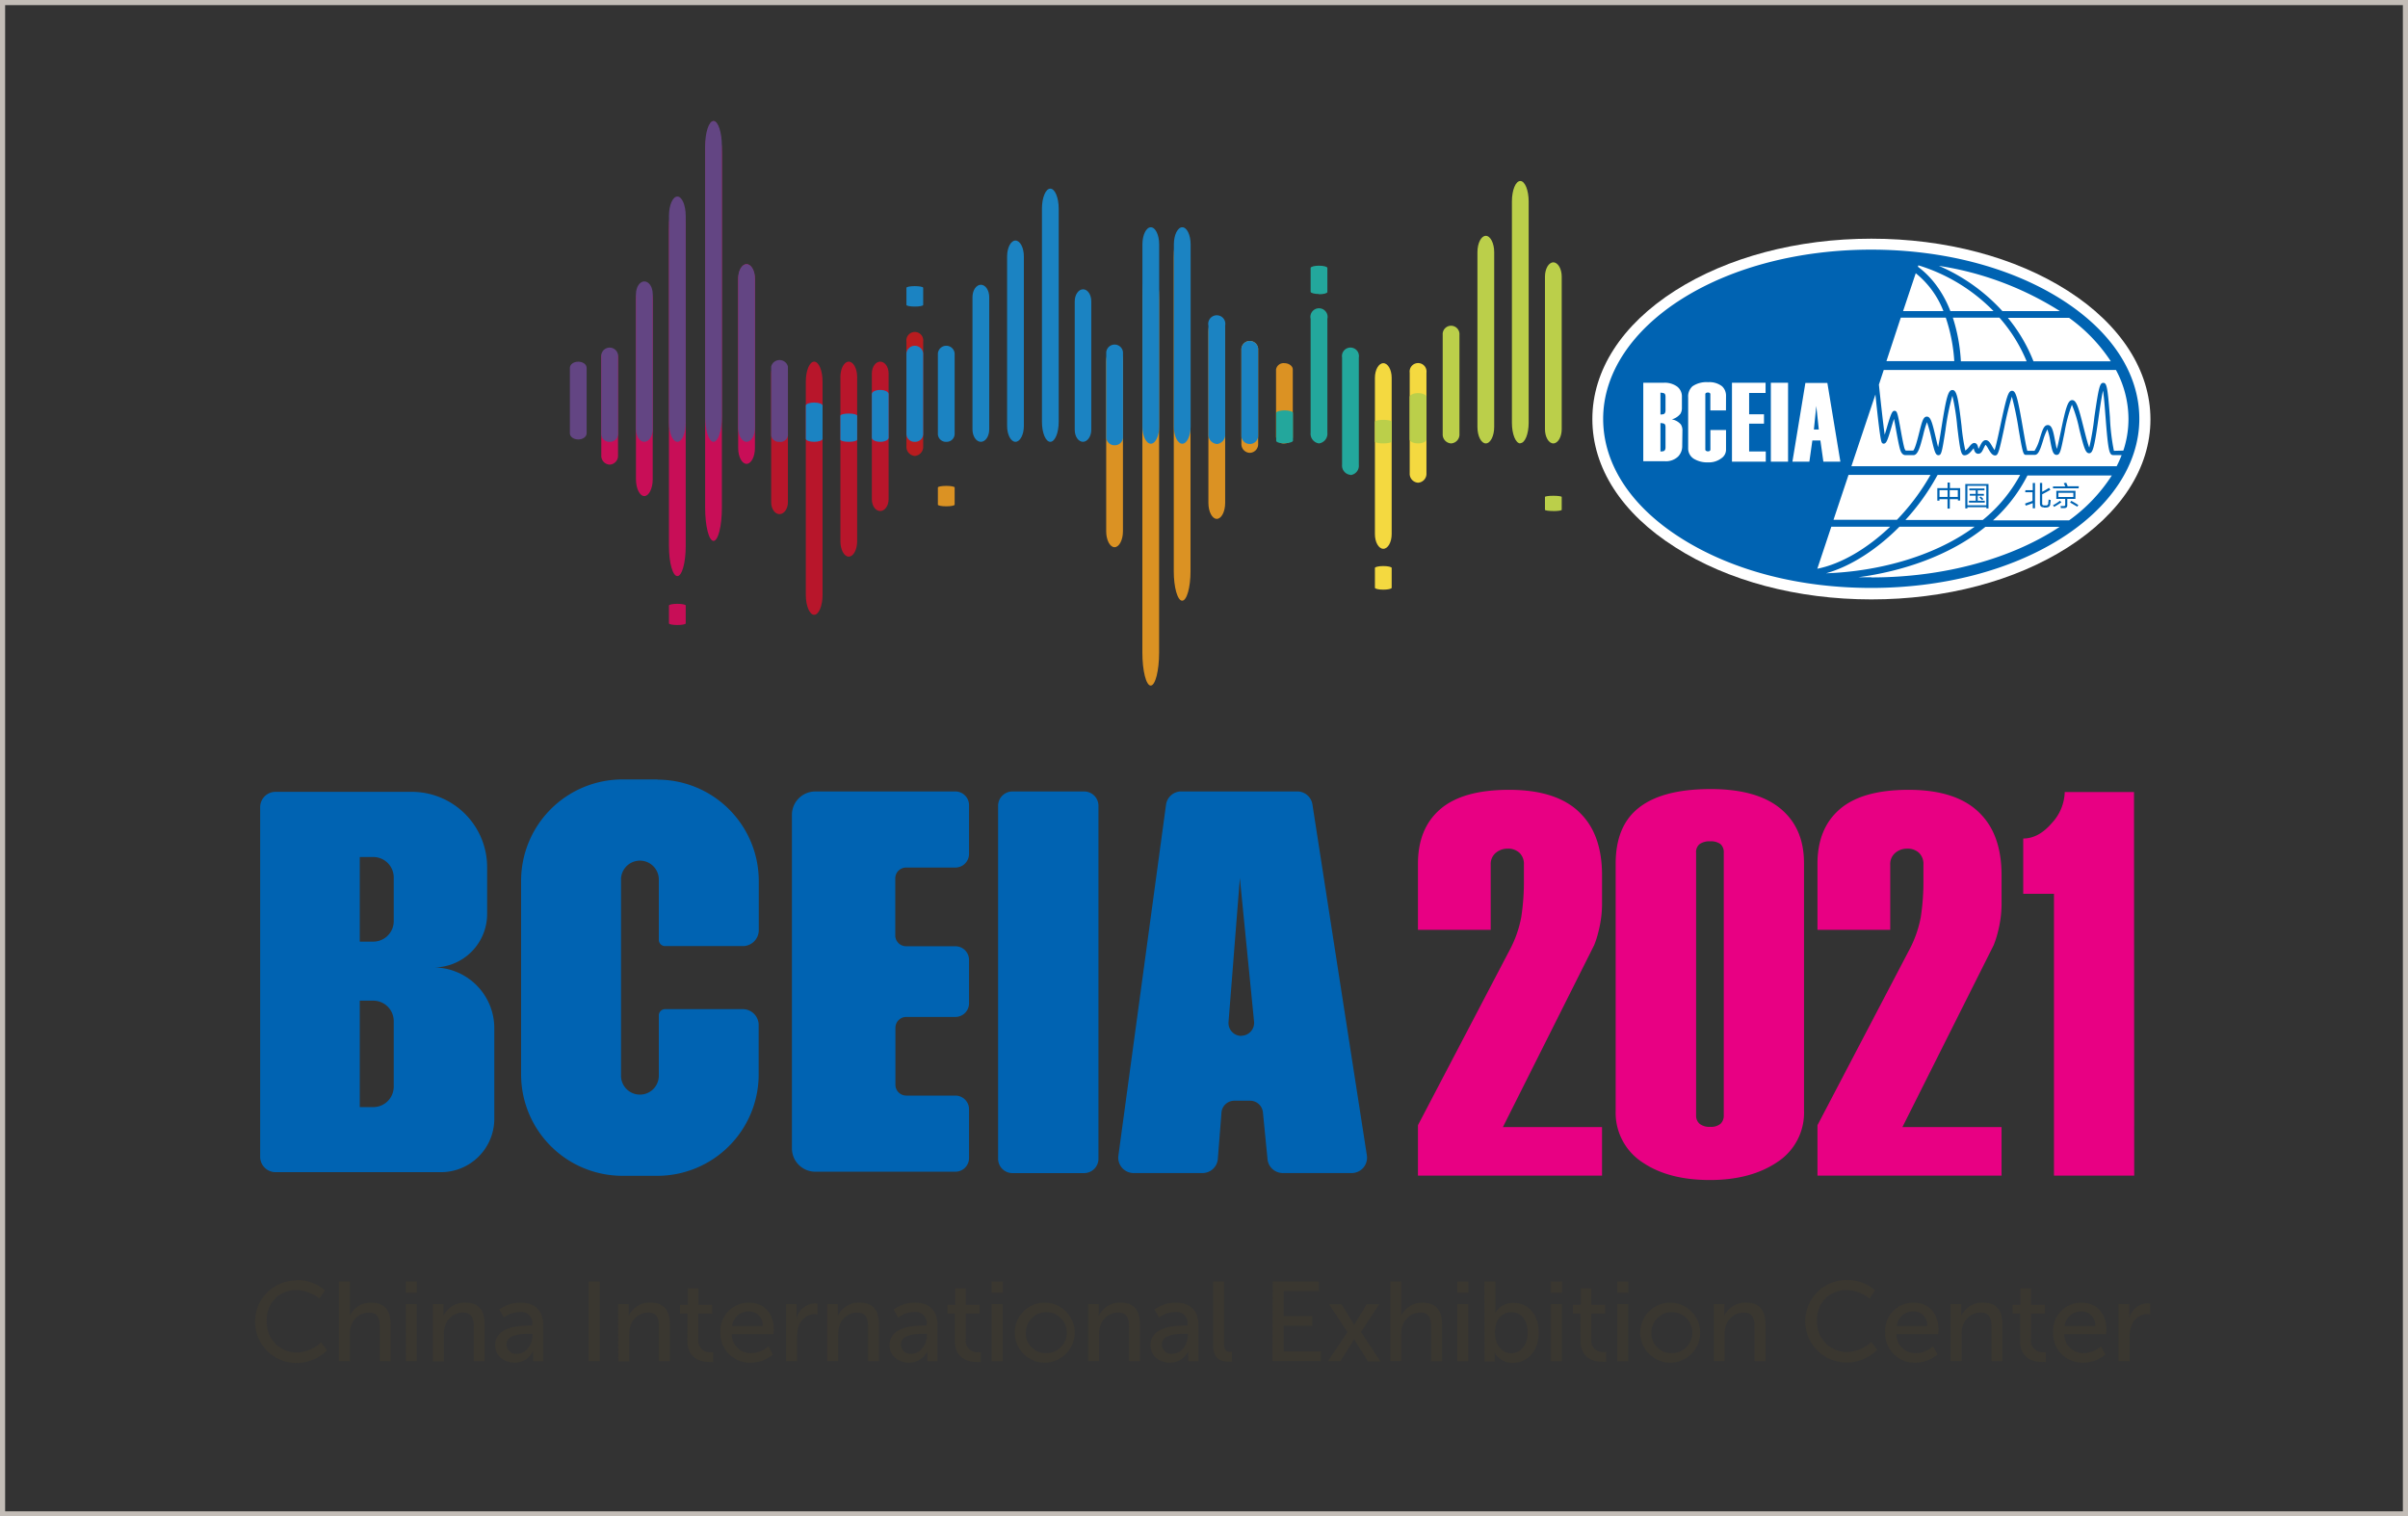<svg xmlns="http://www.w3.org/2000/svg" viewBox="0 0 470 296">
  <rect x="0" y="0" width="470" height="296" fill="#333333" stroke="none"/>
  <defs>
    <style>
      .cls-1 {
        fill: #fff;
      }

      .cls-2 {
        fill: #0063b2;
      }

      .cls-3 {
        fill: #e80083;
      }

      .cls-4 {
        fill: #634583;
      }

      .cls-5 {
        fill: #c80e57;
      }

      .cls-6 {
        fill: #b8162b;
      }

      .cls-7 {
        fill: #b81c1f;
      }

      .cls-8 {
        fill: #1b83c2;
      }

      .cls-9 {
        fill: #db9223;
      }

      .cls-10 {
        fill: #23a79c;
      }

      .cls-11 {
        fill: #f4d940;
      }

      .cls-12 {
        fill: #bbcf4a;
      }

      .cls-13 {
        fill: #3a3730;
      }

      .cls-14 {
        fill: #c3bdb7;
      }
    </style>
  </defs>
  <title>events-spotlight-11841-470x296-06</title>
  <g id="Layer_11" data-name="Layer 11">
    <g>
      <path class="cls-1" d="M403.57,56.74c-10.25-6.54-23.85-10.15-38.31-10.15S337.2,50.2,326.94,56.74C316.53,63.39,310.8,72.29,310.8,81.8s5.73,18.4,16.14,25C337.2,113.39,350.81,117,365.26,117s28.06-3.6,38.31-10.14c10.43-6.65,16.16-15.55,16.16-25S414,63.39,403.57,56.74"/>
      <path class="cls-2" d="M402.05,58.25c-9.85-6.14-22.92-9.52-36.82-9.52s-27,3.38-36.81,9.52-15.51,14.58-15.51,23.5,5.51,17.26,15.51,23.49,22.93,9.52,36.81,9.52,27-3.38,36.82-9.52,15.51-14.57,15.51-23.49-5.51-17.26-15.51-23.5M328.34,87a2.91,2.91,0,0,1-.8,2.11,3.43,3.43,0,0,1-2.55.92h-4.25V74.71h4a4.1,4.1,0,0,1,2.6.74,2.41,2.41,0,0,1,.94,2v2.13a2.2,2.2,0,0,1-.28,1.17,3.2,3.2,0,0,1-1.69,1.11,3,3,0,0,1,1.77,1,2.12,2.12,0,0,1,.3,1.21ZM412,70.53h-15.1a31.19,31.19,0,0,0-5-8.49h11.95A32.09,32.09,0,0,1,412,70.53m-16.46,0H382.73A33.35,33.35,0,0,0,381.16,62h9.09a30.35,30.35,0,0,1,5.3,8.49m6.5-9.77H390.83a36,36,0,0,0-12.4-8.83,61.53,61.53,0,0,1,23.62,8.83m-27.62-8.93a34.66,34.66,0,0,1,14.67,8.93h-8.42a21.12,21.12,0,0,0-3.27-5.71,17.28,17.28,0,0,0-3.06-2.94Zm-.51,1.54a17.73,17.73,0,0,1,5.4,7.39h-7.87ZM371,62h8.78a32.46,32.46,0,0,1,1.66,8.49H368.2Zm-.82,39.46H357.87l2.93-8.76h16a43.52,43.52,0,0,1-6.55,8.76m8-8.76h16.05A29.05,29.05,0,0,1,387,101.5h-15.1a43.79,43.79,0,0,0,6.26-8.76M336.88,80.11h-3.05V77a.31.31,0,0,0-.12-.29.64.64,0,0,0-.37-.09.72.72,0,0,0-.37.09.31.31,0,0,0-.12.29v10.7A.3.3,0,0,0,333,88a.6.6,0,0,0,.35.1.51.51,0,0,0,.37-.1.32.32,0,0,0,.12-.28V83.93h3.05v3.9a2,2,0,0,1-.88,1.6,4,4,0,0,1-2.61.82,5,5,0,0,1-2.76-.68,2.36,2.36,0,0,1-1.14-2.09v-9.9a2.67,2.67,0,0,1,.83-2.17,4.8,4.8,0,0,1,3.07-.81,4,4,0,0,1,2.73.81,2.51,2.51,0,0,1,.76,1.91Zm7.77,10h-6.6V74.71h6.56v2H341.4v4.15h2.9V82.7h-2.9v5.42h3.25Zm4.35,0h-3.36V74.71H349Zm4.16,0h-3.31l2.53-15.36h4.29l2.54,15.36h-3.32l-.58-4.13h-1.57Zm4.28,12.7h11.49c-4.47,4.27-9.58,7.28-14.22,8.2Zm13.29,0h14.69c-8.33,6.14-19.56,8.77-29,9.09,4.79-1.34,9.91-4.64,14.32-9.09m-5.5,9.87-2.56,0c8.64-1.16,17.84-4.19,24.83-9.84H402c-9.16,6.07-22.25,9.87-36.76,9.87m38.59-11.14H389a30.14,30.14,0,0,0,6.72-8.76h16.47a32.28,32.28,0,0,1-8.34,8.76M413.13,91H361.36L366.05,77c.94,9.19,1.16,9.36,1.33,9.48l.14.11h.16c.51,0,.74-.64,1.51-3.25.14-.5.33-1.1.49-1.58.12.63.29,1.51.42,2.28.24,1.31.49,2.67.73,3.56s.61,1.24,1.11,1.24h1.52c.86,0,1.28-1.45,1.93-4a19.16,19.16,0,0,1,.72-2.43,25,25,0,0,1,.88,3.2c.59,2.51.78,3.24,1.35,3.24s.68-.41,1.38-4.89a46,46,0,0,1,1.35-6.71,43,43,0,0,1,.95,6c.56,4.69.73,5.62,1.41,5.62s1.17-.61,1.57-1.09l.24-.3,0,.09c.09.34.26,1,.87,1s.81-.55,1.07-1.08a4.43,4.43,0,0,1,.37-.68,3.78,3.78,0,0,1,.54.81c.39.66.75,1.28,1.32,1.28s.76-.57,1.8-5.48a58.65,58.65,0,0,1,1.47-6A57.87,57.87,0,0,1,394,83.79c.8,4.64.9,5,1.44,5h1.7c.71,0,1.07-1,1.64-2.84a12.14,12.14,0,0,1,.83-2.14,12.23,12.23,0,0,1,.57,2.27c.32,1.69.5,2.71,1.22,2.71s.82-.75,1.59-4.51A28.4,28.4,0,0,1,404.4,79a25.63,25.63,0,0,1,1.43,4.71c.94,3.8,1.24,4.76,1.94,4.76s1-1,1.84-7c.25-1.77.58-4,.86-5.22.2,1.2.36,3.45.5,5.21.49,6.34.7,7.37,1.47,7.37h1.67a21.73,21.73,0,0,1-1,2.22M412.6,88a41.75,41.75,0,0,1-.78-6.58c-.45-5.87-.61-6.69-1.3-6.69h0c-.68,0-.89.87-1.73,6.64a53.3,53.3,0,0,1-1,6c-.31-.75-.74-2.48-1.08-3.81-1-4-1.42-5.46-2.25-5.46s-1.24,1.36-2.21,6.06c-.25,1.17-.55,2.67-.79,3.46-.14-.45-.25-1.14-.36-1.65-.33-1.76-.58-3-1.39-3s-1.07,1-1.64,2.83A8.29,8.29,0,0,1,397.1,88h-1.4c-.2-.61-.55-2.64-.84-4.31-1.07-6.23-1.41-7.41-2.14-7.41s-1.05,1-2.31,6.92c-.37,1.76-.83,3.88-1.1,4.66-.14-.2-.34-.52-.45-.71-.37-.64-.72-1.24-1.27-1.24s-.87.62-1.13,1.15c-.08.16-.2.4-.29.54a1,1,0,0,1-.07-.26c-.08-.33-.22-.87-.76-.87-.38,0-.65.33-1,.75a3.63,3.63,0,0,1-.74.73,37.37,37.37,0,0,1-.74-4.82c-.64-5.46-.94-7-1.78-7s-1.2,1.36-2.19,7.65c-.18,1.21-.42,2.62-.6,3.5-.16-.56-.33-1.31-.47-1.9-.7-3-1-4.06-1.73-4.06s-.95,1-1.53,3.26c-.29,1.16-.79,3.1-1.14,3.37H372c-.05,0-.21-.16-.33-.61-.22-.86-.47-2.2-.7-3.49-.6-3.3-.7-3.62-1.16-3.66s-.69.46-1.41,2.86c-.15.56-.36,1.24-.54,1.8-.3-2.09-.81-6.71-1.13-9.78h0l.94-2.85H413a20.24,20.24,0,0,1,2.44,9.52,19.52,19.52,0,0,1-1,6.21Z"/>
      <polygon class="cls-2" points="354.04 83.84 355 83.84 354.51 79.24 354.04 83.84"/>
      <path class="cls-2" d="M324.82,76.78a1.75,1.75,0,0,0-.73-.12V80.9a2,2,0,0,0,.64-.07c.24-.11.35-.36.35-.74V77.48c0-.38-.09-.62-.26-.7"/>
      <path class="cls-2" d="M324.82,82.71a1.75,1.75,0,0,0-.73-.12v5.53a2,2,0,0,0,.64-.07c.24-.11.35-.36.35-.75V83.41c0-.39-.09-.61-.26-.7"/>
      <path class="cls-2" d="M380.58,94.19h-.45v1.09h-2v2.44h.42v-.29h1.57v1.84h.45V97.43h1.58v.27h.44V95.28h-2ZM380.13,97h-1.57V95.68h1.57Zm2,0h-1.58V95.68h1.58Z"/>
      <path class="cls-2" d="M386.59,96.91l-.25.2c.17.15.34.32.53.52l.25-.22a6.37,6.37,0,0,0-.51-.49Z"/>
      <polygon class="cls-2" points="386.02 96.75 387.22 96.75 387.22 96.4 386.02 96.4 386.02 95.71 387.33 95.71 387.33 95.35 384.37 95.35 384.37 95.71 385.63 95.71 385.63 96.4 384.47 96.4 384.47 96.75 385.63 96.75 385.63 97.74 384.31 97.74 384.31 98.1 387.39 98.1 387.39 97.74 386.02 97.74 386.02 96.75"/>
      <path class="cls-2" d="M387.71,99.24h.41V94.47h-4.53v4.77H384V99h3.7ZM384,94.83h3.69v3.8H384Z"/>
      <path class="cls-2" d="M395.28,96.08h1.43v1.68a10.14,10.14,0,0,1-1,.36l-.45.18.12.39a10.23,10.23,0,0,0,1.05-.36l.33-.12v1h.44V94.27h-.44v1.41h-1.43Z"/>
      <path class="cls-2" d="M398.92,99.07h.38c.52,0,.81-.21.88-.65,0,0,0-.08,0-.15.05-.31.08-.53.09-.65a3.78,3.78,0,0,1-.42-.13c0,.13,0,.3-.06.52a1.08,1.08,0,0,0,0,.22.42.42,0,0,1-.51.42H399c-.27,0-.41-.11-.4-.38V96.48c.68-.35,1.21-.64,1.6-.88l-.27-.38a12.45,12.45,0,0,1-1.33.77V94.26h-.44v4c0,.52.24.77.74.76"/>
      <path class="cls-2" d="M405.1,95.81h-3.74v1.58h1.73v1.13c0,.19-.1.27-.35.25h-.56a2.08,2.08,0,0,0,.05.24.59.59,0,0,1,0,.17h.66c.42,0,.63-.21.61-.6V97.39h1.58Zm-.42,1.2h-2.91v-.82h2.91Z"/>
      <path class="cls-2" d="M400.92,98.94a14.47,14.47,0,0,0,1.43-.9l-.28-.3a9,9,0,0,1-1.38.89,1,1,0,0,1,.21.27Z"/>
      <path class="cls-2" d="M404.05,98.08l1.39.82.22-.31a14.84,14.84,0,0,0-1.38-.83Z"/>
      <path class="cls-2" d="M405.75,94.91h-2.39l.2,0c0-.07-.05-.17-.09-.28l-.17-.4-.47.08s0,.12.08.21a2.89,2.89,0,0,1,.18.43h-2.38v.37h5Z"/>
    </g>
    <path class="cls-2" d="M128.32,152.14h-6.84A19.79,19.79,0,0,0,101.71,172v37.68a19.79,19.79,0,0,0,19.77,19.83h6.84a19.79,19.79,0,0,0,19.76-19.83v-9.59a3.1,3.1,0,0,0-3.1-3.11H129.8a1.22,1.22,0,0,0-1.21,1.22v11.77a3.69,3.69,0,1,1-7.38,0V171.68a3.69,3.69,0,1,1,7.38,0v11.77a1.22,1.22,0,0,0,1.21,1.22H145a3.11,3.11,0,0,0,3.1-3.11V172a19.79,19.79,0,0,0-19.76-19.82"/>
    <path class="cls-2" d="M186.48,154.49H159.12a4.56,4.56,0,0,0-4.55,4.56v65.09a4.56,4.56,0,0,0,4.55,4.57h27.36a2.67,2.67,0,0,0,2.66-2.68v-9.5a2.67,2.67,0,0,0-2.66-2.68h-9.59a2.12,2.12,0,0,1-2.12-2.12V200.62a2.12,2.12,0,0,1,2.12-2.12h9.59a2.67,2.67,0,0,0,2.66-2.68v-8.45a2.67,2.67,0,0,0-2.66-2.67h-9.62a2.12,2.12,0,0,1-2.12-2.12V171.47a2.12,2.12,0,0,1,2.12-2.13h9.62a2.67,2.67,0,0,0,2.66-2.67v-9.51a2.67,2.67,0,0,0-2.66-2.67"/>
    <path class="cls-2" d="M211.61,154.49h-14a2.8,2.8,0,0,0-2.8,2.8v68.88a2.8,2.8,0,0,0,2.8,2.81h14a2.8,2.8,0,0,0,2.79-2.81V157.29a2.79,2.79,0,0,0-2.79-2.8"/>
    <path class="cls-2" d="M256.16,157a3,3,0,0,0-2.93-2.52h-22.7a3,3,0,0,0-2.94,2.58l-9.3,68.52a3,3,0,0,0,2.94,3.39H234.7a3,3,0,0,0,3-2.75l.71-9.06a2.52,2.52,0,0,1,2.51-2.31H244a2.52,2.52,0,0,1,2.5,2.27l.9,9.16a3,3,0,0,0,3,2.69h13.45a3,3,0,0,0,2.94-3.44Zm-13.87,45.2a2.51,2.51,0,0,1-2.5-2.72L242,171.4l2.77,28a2.52,2.52,0,0,1-2.5,2.77"/>
    <path class="cls-2" d="M84.66,188.84a10.44,10.44,0,0,0,10.42-10.45v-9.1A14.71,14.71,0,0,0,80.4,154.56H53.78a3,3,0,0,0-3,3V225.8a3,3,0,0,0,3,3h32.3a10.42,10.42,0,0,0,10.4-10.43V200.71a11.85,11.85,0,0,0-11.82-11.87M76.85,212.1a4,4,0,0,1-3.95,4H70.22V195.32H72.9a4,4,0,0,1,3.95,4Zm0-32.3a4,4,0,0,1-3.95,4H70.22V167.28H72.9a4,4,0,0,1,3.95,4Z"/>
    <path class="cls-3" d="M312.69,229.47H276.76v-9.84l17.8-34a22.47,22.47,0,0,0,2.36-6.6,45.49,45.49,0,0,0,.52-7.36v-2.9a3,3,0,0,0-.87-2.31,3.25,3.25,0,0,0-2.31-.81,3.55,3.55,0,0,0-2.3.81,2.85,2.85,0,0,0-1,2.32v12.71H276.76V168.61q0-6.95,4.4-10.7t13.41-3.74q9.74,0,14.23,4.93,3.9,4.17,3.89,11.78v5.79a21.94,21.94,0,0,1-.72,5.25,17.52,17.52,0,0,1-.82,2.57L293.34,220h19.35Z"/>
    <path class="cls-3" d="M390.67,229.47H354.74v-9.84l17.8-34a22.47,22.47,0,0,0,2.36-6.6,45.49,45.49,0,0,0,.52-7.36v-2.9a3,3,0,0,0-.87-2.31,3.25,3.25,0,0,0-2.31-.81,3.53,3.53,0,0,0-2.3.81,2.85,2.85,0,0,0-1,2.32v12.71H354.74V168.61q0-6.95,4.4-10.7t13.41-3.74q9.72,0,14.23,4.93,3.9,4.17,3.89,11.78v5.79a21.94,21.94,0,0,1-.72,5.25,18.84,18.84,0,0,1-.82,2.57L371.32,220h19.35Z"/>
    <path class="cls-3" d="M352.11,216.74a11.46,11.46,0,0,1-5.17,10.06q-5.18,3.52-13.16,3.53t-13-3.32a11.55,11.55,0,0,1-5.43-10.16V168.61q0-7.06,4.1-10.59,4.6-4,14.44-4,9,0,13.61,3.8t4.61,10.64Zm-15.66,1V166.48a2.15,2.15,0,0,0-.64-1.72,3.12,3.12,0,0,0-2-.54,3.32,3.32,0,0,0-2.07.54,2,2,0,0,0-.69,1.72V217.7a2.07,2.07,0,0,0,.69,1.66,3.08,3.08,0,0,0,2.07.59,2.9,2.9,0,0,0,2-.59,2.17,2.17,0,0,0,.64-1.66"/>
    <path class="cls-3" d="M416.56,229.47H400.9v-55h-6v-10.8q3,0,5.57-3A9.24,9.24,0,0,0,403,154.6h13.52Z"/>
    <g>
      <path class="cls-4" d="M112.87,85.78h0c-.91,0-1.64-.53-1.64-1.2V71.8c0-.67.73-1.2,1.64-1.2s1.63.53,1.63,1.2V84.58c0,.67-.73,1.2-1.63,1.2"/>
      <path class="cls-5" d="M119,90.69h0a1.71,1.71,0,0,1-1.64-1.78v-19a1.64,1.64,0,1,1,3.27,0v19A1.71,1.71,0,0,1,119,90.69"/>
      <path class="cls-5" d="M125.76,96.83h0c-.9,0-1.63-1.47-1.63-3.28v-35c0-1.81.73-3.28,1.63-3.28s1.64,1.47,1.64,3.28v35c0,1.81-.74,3.28-1.64,3.28"/>
      <path class="cls-5" d="M132.21,112.45h0c-.91,0-1.64-2.6-1.64-5.82v-62c0-3.21.73-5.81,1.64-5.81s1.63,2.6,1.63,5.81v62c0,3.22-.73,5.82-1.63,5.82"/>
      <path class="cls-5" d="M139.27,105.58h0c-.91,0-1.64-2.9-1.64-6.47v-69c0-3.57.73-6.47,1.64-6.47s1.63,2.9,1.63,6.47v69c0,3.57-.73,6.47-1.63,6.47"/>
      <path class="cls-5" d="M145.71,90.54h0c-.9,0-1.63-1.38-1.63-3.08V54.63c0-1.7.73-3.07,1.63-3.07s1.64,1.37,1.64,3.07V87.46c0,1.7-.73,3.08-1.64,3.08"/>
      <path class="cls-6" d="M152.16,100.36h0c-.9,0-1.64-1-1.64-2.35V72.94c0-1.3.74-2.35,1.64-2.35s1.63,1,1.63,2.35V98c0,1.3-.73,2.35-1.63,2.35"/>
      <path class="cls-6" d="M158.91,120h0c-.9,0-1.63-1.75-1.63-3.9V74.49c0-2.16.73-3.9,1.63-3.9s1.64,1.74,1.64,3.9v41.62c0,2.15-.74,3.9-1.64,3.9"/>
      <path class="cls-6" d="M165.66,108.65h0c-.9,0-1.63-1.34-1.63-3V73.59c0-1.66.73-3,1.63-3s1.64,1.34,1.64,3v32.06c0,1.66-.73,3-1.64,3"/>
      <path class="cls-6" d="M171.8,99.75h0c-.9,0-1.63-1-1.63-2.3V72.89c0-1.27.73-2.3,1.63-2.3s1.64,1,1.64,2.3V97.45c0,1.27-.73,2.3-1.64,2.3"/>
      <path class="cls-7" d="M178.56,89h0a1.79,1.79,0,0,1-1.64-1.92V66.67a1.65,1.65,0,1,1,3.27,0V87.09A1.79,1.79,0,0,1,178.56,89"/>
      <path class="cls-8" d="M184.7,86.24h0a1.56,1.56,0,0,1-1.64-1.48V69a1.64,1.64,0,0,1,3.27,0V84.76a1.56,1.56,0,0,1-1.63,1.48"/>
      <path class="cls-8" d="M178.56,86.24h0a1.56,1.56,0,0,1-1.64-1.48V69a1.64,1.64,0,0,1,3.27,0V84.76a1.56,1.56,0,0,1-1.63,1.48"/>
      <path class="cls-8" d="M171.8,86.24h0c-.9,0-1.63-.36-1.63-.8V76.91c0-.44.73-.8,1.63-.8s1.64.36,1.64.8v8.53c0,.44-.73.8-1.64.8"/>
      <path class="cls-8" d="M165.66,86.24h0c-.9,0-1.63-.19-1.63-.43V81.15c0-.24.73-.43,1.63-.43s1.64.19,1.64.43v4.66c0,.24-.73.43-1.64.43"/>
      <path class="cls-8" d="M158.91,86.24h0c-.9,0-1.63-.27-1.63-.6V79.17c0-.33.73-.6,1.63-.6s1.64.27,1.64.6v6.47c0,.33-.74.6-1.64.6"/>
      <path class="cls-4" d="M152.16,86.24h0A1.49,1.49,0,0,1,150.52,85V71.54a1.69,1.69,0,0,1,3.27,0V85a1.48,1.48,0,0,1-1.63,1.26"/>
      <path class="cls-4" d="M145.71,86.24h0c-.9,0-1.63-1.22-1.63-2.74V54.29c0-1.51.73-2.73,1.63-2.73s1.64,1.22,1.64,2.73V83.5c0,1.52-.73,2.74-1.64,2.74"/>
      <path class="cls-4" d="M139.27,86.24h0c-.91,0-1.64-2.21-1.64-4.94V28.57c0-2.73.73-4.95,1.64-4.95s1.63,2.22,1.63,4.95V81.3c0,2.73-.73,4.94-1.63,4.94"/>
      <path class="cls-4" d="M132.21,86.24h0c-.91,0-1.64-1.69-1.64-3.78V42.14c0-2.09.73-3.78,1.64-3.78s1.63,1.69,1.63,3.78V82.46c0,2.09-.73,3.78-1.63,3.78"/>
      <path class="cls-4" d="M125.76,86.24h0c-.9,0-1.63-1.1-1.63-2.47V57.4c0-1.36.73-2.47,1.63-2.47S127.4,56,127.4,57.4V83.77c0,1.37-.74,2.47-1.64,2.47"/>
      <path class="cls-4" d="M119,86.24h0a1.55,1.55,0,0,1-1.64-1.45V69.28a1.65,1.65,0,0,1,3.27,0V84.79A1.55,1.55,0,0,1,119,86.24"/>
      <path class="cls-8" d="M178.56,59.84h0c-.91,0-1.64-.14-1.64-.31V56.17c0-.18.73-.32,1.64-.32s1.63.14,1.63.32v3.36c0,.17-.73.31-1.63.31"/>
      <path class="cls-9" d="M184.7,98.83h0c-.91,0-1.64-.14-1.64-.32V95.15c0-.17.73-.31,1.64-.31s1.63.14,1.63.31v3.36c0,.18-.73.32-1.63.32"/>
      <path class="cls-8" d="M191.45,86.24h0c-.9,0-1.64-1.08-1.64-2.42V58c0-1.34.74-2.42,1.64-2.42s1.63,1.08,1.63,2.42V83.82c0,1.34-.73,2.42-1.63,2.42"/>
      <path class="cls-8" d="M198.2,86.24h0c-.9,0-1.63-1.39-1.63-3.1V50.05c0-1.71.73-3.1,1.63-3.1s1.64,1.39,1.64,3.1V83.14c0,1.71-.74,3.1-1.64,3.1"/>
      <path class="cls-8" d="M205,86.24h0c-.9,0-1.63-1.74-1.63-3.9V40.72c0-2.15.73-3.9,1.63-3.9s1.64,1.75,1.64,3.9V82.34c0,2.16-.73,3.9-1.64,3.9"/>
      <path class="cls-8" d="M211.4,86.24h0c-.9,0-1.63-1-1.63-2.35V58.82c0-1.3.73-2.35,1.63-2.35S213,57.52,213,58.82V83.89c0,1.3-.74,2.35-1.64,2.35"/>
      <path class="cls-9" d="M217.54,106.81h0c-.9,0-1.63-1.39-1.63-3.1V70.62c0-1.71.73-3.1,1.63-3.1s1.64,1.39,1.64,3.1v33.09c0,1.71-.74,3.1-1.64,3.1"/>
      <path class="cls-9" d="M224.6,133.82h0c-.9,0-1.63-2.9-1.63-6.47v-69c0-3.57.73-6.47,1.63-6.47s1.64,2.9,1.64,6.47v69c0,3.57-.74,6.47-1.64,6.47"/>
      <path class="cls-9" d="M230.74,117.25h0c-.9,0-1.64-2.58-1.64-5.75V50.24c0-3.17.74-5.74,1.64-5.74s1.63,2.57,1.63,5.74V111.5c0,3.17-.73,5.75-1.63,5.75"/>
      <path class="cls-9" d="M237.49,101.28h0c-.9,0-1.63-1.4-1.63-3.12V64.81c0-1.72.73-3.12,1.63-3.12s1.64,1.4,1.64,3.12V98.16c0,1.72-.73,3.12-1.64,3.12"/>
      <path class="cls-9" d="M243.94,88.39h0a1.69,1.69,0,0,1-1.64-1.72V68.32a1.64,1.64,0,1,1,3.27,0V86.67a1.68,1.68,0,0,1-1.63,1.72"/>
      <path class="cls-9" d="M250.69,86.55h0a1.47,1.47,0,0,1-1.63-1.24V72.13a1.48,1.48,0,0,1,1.63-1.24c.9,0,1.64.56,1.64,1.24V85.31c0,.69-.74,1.24-1.64,1.24"/>
      <path class="cls-10" d="M257.44,86.55h0a1.9,1.9,0,0,1-1.63-2.08V62.24a1.68,1.68,0,1,1,3.27,0V84.47a1.9,1.9,0,0,1-1.64,2.08"/>
      <path class="cls-10" d="M250.73,86.55h0c-.9,0-1.64-.23-1.64-.51V80.61c0-.28.74-.51,1.64-.51s1.64.23,1.64.51V86c0,.28-.74.51-1.64.51"/>
      <path class="cls-8" d="M243.94,86.66h0a1.62,1.62,0,0,1-1.64-1.59v-17a1.64,1.64,0,0,1,3.27,0v17a1.61,1.61,0,0,1-1.63,1.59"/>
      <path class="cls-8" d="M237.49,86.66h0a1.83,1.83,0,0,1-1.63-2V63.55a1.67,1.67,0,1,1,3.27,0V84.68a1.83,1.83,0,0,1-1.64,2"/>
      <path class="cls-8" d="M230.76,86.61h0c-.9,0-1.64-1.5-1.64-3.34V47.7c0-1.85.74-3.34,1.64-3.34s1.63,1.49,1.63,3.34V83.27c0,1.84-.73,3.34-1.63,3.34"/>
      <path class="cls-8" d="M224.62,86.61h0c-.9,0-1.64-1.5-1.64-3.34V47.7c0-1.85.74-3.34,1.64-3.34s1.63,1.49,1.63,3.34V83.27c0,1.84-.73,3.34-1.63,3.34"/>
      <path class="cls-8" d="M217.56,86.91h0a1.6,1.6,0,0,1-1.64-1.55V68.77a1.64,1.64,0,0,1,3.27,0V85.36a1.59,1.59,0,0,1-1.63,1.55"/>
      <path class="cls-10" d="M263.58,92.69h0a1.82,1.82,0,0,1-1.63-2V69.79a1.66,1.66,0,1,1,3.27,0V90.73a1.82,1.82,0,0,1-1.64,2"/>
      <path class="cls-11" d="M270,107.12h0c-.9,0-1.64-1.28-1.64-2.86V73.75c0-1.58.74-2.86,1.64-2.86s1.63,1.28,1.63,2.86v30.51c0,1.58-.73,2.86-1.63,2.86"/>
      <path class="cls-11" d="M276.78,94.22h0a1.74,1.74,0,0,1-1.63-1.84V72.74a1.65,1.65,0,1,1,3.27,0V92.38a1.74,1.74,0,0,1-1.64,1.84"/>
      <path class="cls-12" d="M283.23,86.55h0a1.74,1.74,0,0,1-1.64-1.82V65.35a1.64,1.64,0,1,1,3.27,0V84.73a1.73,1.73,0,0,1-1.63,1.82"/>
      <path class="cls-12" d="M276.78,86.55h0c-.9,0-1.63-.35-1.63-.78V77.5c0-.43.73-.77,1.63-.77s1.64.34,1.64.77v8.27c0,.43-.73.78-1.64.78"/>
      <path class="cls-12" d="M270,86.55h0c-.9,0-1.64-.16-1.64-.36V82.31c0-.2.74-.36,1.64-.36s1.63.16,1.63.36v3.88c0,.2-.73.36-1.63.36"/>
      <path class="cls-12" d="M290,86.55h0c-.9,0-1.63-1.43-1.63-3.2V49.23c0-1.77.73-3.2,1.63-3.2s1.64,1.43,1.64,3.2V83.35c0,1.77-.74,3.2-1.64,3.2"/>
      <path class="cls-12" d="M296.74,86.55h0c-.91,0-1.64-1.81-1.64-4V39.33c0-2.23.73-4,1.64-4s1.63,1.81,1.63,4V82.5c0,2.24-.73,4-1.63,4"/>
      <path class="cls-12" d="M303.18,86.55h0c-.9,0-1.63-1.25-1.63-2.79V54c0-1.54.73-2.79,1.63-2.79s1.64,1.25,1.64,2.79V83.76c0,1.54-.74,2.79-1.64,2.79"/>
      <path class="cls-12" d="M303.18,99.75h0c-.9,0-1.63-.11-1.63-.24V97c0-.13.73-.23,1.63-.23s1.64.1,1.64.23v2.52c0,.13-.74.24-1.64.24"/>
      <path class="cls-11" d="M270,115.1h0c-.9,0-1.64-.17-1.64-.37v-3.87c0-.2.74-.37,1.64-.37s1.63.17,1.63.37v3.87c0,.2-.73.37-1.63.37"/>
      <path class="cls-10" d="M257.44,57.39h0c-.9,0-1.63-.2-1.63-.44V52.3c0-.24.73-.44,1.63-.44s1.64.2,1.64.44V57c0,.24-.73.44-1.64.44"/>
      <path class="cls-5" d="M132.21,122h0c-.91,0-1.64-.14-1.64-.32v-3.49c0-.18.73-.33,1.64-.33s1.63.15,1.63.33v3.49c0,.18-.73.32-1.63.32"/>
    </g>
    <g>
      <path class="cls-13" d="M57.75,249.87a8,8,0,0,1,5.66,2l-1.08,1.63a7.13,7.13,0,0,0-4.5-1.69,5.65,5.65,0,0,0-5.75,5.95A5.84,5.84,0,0,0,57.86,264a7,7,0,0,0,4.8-2l1.17,1.57a8.35,8.35,0,0,1-6,2.47,8.05,8.05,0,0,1,0-16.1Z"/>
      <path class="cls-13" d="M66.15,250.14h2.14v5.71c0,.53,0,.92,0,.92h0a4.5,4.5,0,0,1,4.12-2.49c2.63,0,3.84,1.43,3.84,4.28v7.14H74.11V259c0-1.56-.33-2.8-2.12-2.8A3.69,3.69,0,0,0,68.47,259a5,5,0,0,0-.18,1.48v5.22H66.15Z"/>
      <path class="cls-13" d="M79.21,250.14h2.16v2.18H79.21Zm0,4.41h2.14V265.7H79.23Z"/>
      <path class="cls-13" d="M84.5,254.55h2.07V256c0,.44,0,.82,0,.82h0a4.55,4.55,0,0,1,4.19-2.56c2.63,0,3.84,1.43,3.84,4.28v7.14H92.46V259c0-1.56-.33-2.8-2.12-2.8A3.65,3.65,0,0,0,86.82,259a5,5,0,0,0-.18,1.5v5.22H84.5Z"/>
      <path class="cls-13" d="M103.4,258.74h.49v-.2a2.17,2.17,0,0,0-2.45-2.45,5.66,5.66,0,0,0-3.11,1.08l-.88-1.57a7,7,0,0,1,4.16-1.32c2.83,0,4.41,1.55,4.41,4.37v7.05h-2v-1.06c0-.5,0-.88,0-.88h0a3.85,3.85,0,0,1-3.57,2.21c-1.92,0-3.8-1.17-3.8-3.4C96.67,258.89,101.53,258.74,103.4,258.74Zm-2.47,5.51c1.81,0,3-1.9,3-3.55v-.35h-.55c-1.61,0-4.52.11-4.52,2.11A1.86,1.86,0,0,0,100.93,264.25Z"/>
      <path class="cls-13" d="M114.89,250.14h2.18V265.7h-2.18Z"/>
      <path class="cls-13" d="M120.65,254.55h2.07V256c0,.44,0,.82,0,.82h0a4.54,4.54,0,0,1,4.19-2.56c2.62,0,3.84,1.43,3.84,4.28v7.14h-2.14V259c0-1.56-.33-2.8-2.12-2.8A3.67,3.67,0,0,0,123,259a5.38,5.38,0,0,0-.17,1.5v5.22h-2.14Z"/>
      <path class="cls-13" d="M134.19,256.42h-1.46V254.7h1.53v-3.22h2.07v3.22H139v1.72h-2.69v5a2.22,2.22,0,0,0,2.38,2.52,2.31,2.31,0,0,0,.51,0v1.9a6.49,6.49,0,0,1-.75,0c-1.44,0-4.28-.44-4.28-4.17Z"/>
      <path class="cls-13" d="M146.21,254.28c3.15,0,4.83,2.34,4.83,5.23,0,.28-.07.92-.07.92h-8.14a3.66,3.66,0,0,0,3.84,3.69,5.31,5.31,0,0,0,3.31-1.31l.88,1.57a6.62,6.62,0,0,1-4.32,1.59,5.68,5.68,0,0,1-5.91-5.84A5.47,5.47,0,0,1,146.21,254.28Zm2.64,4.54a2.63,2.63,0,0,0-2.69-2.84,3.19,3.19,0,0,0-3.26,2.84Z"/>
      <path class="cls-13" d="M153.42,254.55h2.07v1.94c0,.46,0,.83,0,.83h0a3.82,3.82,0,0,1,3.53-2.91,3.28,3.28,0,0,1,.55.05v2.12a2.81,2.81,0,0,0-.61-.07,3.39,3.39,0,0,0-3.14,2.62,7.11,7.11,0,0,0-.26,2v4.56h-2.14Z"/>
      <path class="cls-13" d="M161.47,254.55h2.07V256c0,.44,0,.82,0,.82h0a4.56,4.56,0,0,1,4.19-2.56c2.63,0,3.84,1.43,3.84,4.28v7.14h-2.14V259c0-1.56-.33-2.8-2.12-2.8a3.65,3.65,0,0,0-3.52,2.74,5,5,0,0,0-.18,1.5v5.22h-2.14Z"/>
      <path class="cls-13" d="M180.37,258.74h.49v-.2a2.17,2.17,0,0,0-2.45-2.45,5.66,5.66,0,0,0-3.11,1.08l-.88-1.57a7,7,0,0,1,4.16-1.32c2.83,0,4.41,1.55,4.41,4.37v7.05h-2v-1.06c0-.5,0-.88,0-.88h0a3.85,3.85,0,0,1-3.57,2.21c-1.92,0-3.79-1.17-3.79-3.4C173.65,258.89,178.5,258.74,180.37,258.74Zm-2.47,5.51c1.81,0,3-1.9,3-3.55v-.35h-.55c-1.61,0-4.52.11-4.52,2.11A1.86,1.86,0,0,0,177.9,264.25Z"/>
      <path class="cls-13" d="M186.37,256.42h-1.45V254.7h1.52v-3.22h2.07v3.22h2.69v1.72h-2.69v5a2.22,2.22,0,0,0,2.38,2.52,2.31,2.31,0,0,0,.51,0v1.9a6.49,6.49,0,0,1-.75,0c-1.43,0-4.28-.44-4.28-4.17Z"/>
      <path class="cls-13" d="M193.56,250.14h2.16v2.18h-2.16Zm0,4.41h2.14V265.7h-2.14Z"/>
      <path class="cls-13" d="M204.06,254.28a5.85,5.85,0,1,1-6,5.82A5.82,5.82,0,0,1,204.06,254.28Zm0,9.84a4,4,0,1,0-3.84-4A3.86,3.86,0,0,0,204.06,264.12Z"/>
      <path class="cls-13" d="M212.4,254.55h2.07V256a7.06,7.06,0,0,1-.05.82h.05a4.54,4.54,0,0,1,4.19-2.56c2.62,0,3.83,1.43,3.83,4.28v7.14h-2.13V259c0-1.56-.34-2.8-2.12-2.8a3.66,3.66,0,0,0-3.53,2.74,5.37,5.37,0,0,0-.18,1.5v5.22H212.4Z"/>
      <path class="cls-13" d="M231.3,258.74h.48v-.2a2.17,2.17,0,0,0-2.45-2.45,5.66,5.66,0,0,0-3.11,1.08l-.88-1.57a7,7,0,0,1,4.17-1.32c2.82,0,4.41,1.55,4.41,4.37v7.05h-2v-1.06a7.49,7.49,0,0,1,0-.88h0a3.85,3.85,0,0,1-3.57,2.21c-1.92,0-3.79-1.17-3.79-3.4C224.57,258.89,229.42,258.74,231.3,258.74Zm-2.47,5.51c1.8,0,3-1.9,3-3.55v-.35h-.55c-1.61,0-4.52.11-4.52,2.11A1.87,1.87,0,0,0,228.83,264.25Z"/>
      <path class="cls-13" d="M236.77,250.14h2.14v12.15c0,1.34.52,1.58,1.19,1.58.19,0,.37,0,.37,0v1.9a6.56,6.56,0,0,1-.7,0c-1.22,0-3-.33-3-3.13Z"/>
      <path class="cls-13" d="M248.41,250.14h9V252h-6.86v4.88h5.58v1.89h-5.58v5h7.24v1.89h-9.42Z"/>
      <path class="cls-13" d="M264.29,261.36s-.18.35-.33.62l-2.34,3.72H259.2L263,260l-3.59-5.42h2.44l2.08,3.39c.17.29.37.66.37.66h0s.2-.37.38-.66l2.07-3.39h2.45L265.64,260l3.79,5.73H267L264.66,262c-.15-.27-.33-.62-.33-.62Z"/>
      <path class="cls-13" d="M271.37,250.14h2.14v5.71c0,.53,0,.92,0,.92h0a4.5,4.5,0,0,1,4.12-2.49c2.63,0,3.84,1.43,3.84,4.28v7.14h-2.14V259c0-1.56-.33-2.8-2.12-2.8a3.69,3.69,0,0,0-3.52,2.76,5,5,0,0,0-.18,1.48v5.22h-2.14Z"/>
      <path class="cls-13" d="M284.43,250.14h2.16v2.18h-2.16Zm0,4.41h2.14V265.7h-2.14Z"/>
      <path class="cls-13" d="M289.72,250.14h2.14v5.09c0,.55,0,1,0,1h0a3.94,3.94,0,0,1,3.57-1.9c3,0,4.9,2.38,4.9,5.85s-2.14,5.84-5.08,5.84a4,4,0,0,1-3.5-1.92h-.05a6.57,6.57,0,0,1,.05.84v.81h-2Zm5.23,14c1.76,0,3.22-1.46,3.22-4s-1.31-4-3.16-4c-1.67,0-3.22,1.16-3.22,4C291.79,262.15,292.83,264.14,295,264.14Z"/>
      <path class="cls-13" d="M302.71,250.14h2.16v2.18h-2.16Zm0,4.41h2.14V265.7h-2.14Z"/>
      <path class="cls-13" d="M308.47,256.42H307V254.7h1.52v-3.22h2.08v3.22h2.69v1.72h-2.69v5A2.22,2.22,0,0,0,313,263.9a2.16,2.16,0,0,0,.5,0v1.9a6.27,6.27,0,0,1-.75,0c-1.43,0-4.27-.44-4.27-4.17Z"/>
      <path class="cls-13" d="M315.66,250.14h2.16v2.18h-2.16Zm0,4.41h2.14V265.7h-2.14Z"/>
      <path class="cls-13" d="M326.15,254.28a5.85,5.85,0,1,1-6,5.82A5.82,5.82,0,0,1,326.15,254.28Zm0,9.84a4,4,0,1,0-3.83-4A3.86,3.86,0,0,0,326.15,264.12Z"/>
      <path class="cls-13" d="M334.49,254.55h2.07V256c0,.44,0,.82,0,.82h0a4.56,4.56,0,0,1,4.19-2.56c2.63,0,3.84,1.43,3.84,4.28v7.14h-2.14V259c0-1.56-.33-2.8-2.12-2.8a3.65,3.65,0,0,0-3.52,2.74,5,5,0,0,0-.18,1.5v5.22h-2.14Z"/>
      <path class="cls-13" d="M360.32,249.87a8,8,0,0,1,5.66,2l-1.08,1.63a7.13,7.13,0,0,0-4.5-1.69,5.65,5.65,0,0,0-5.75,5.95,5.84,5.84,0,0,0,5.78,6.15,7,7,0,0,0,4.8-2l1.17,1.57a8.35,8.35,0,0,1-6,2.47,8.05,8.05,0,0,1,0-16.1Z"/>
      <path class="cls-13" d="M373.53,254.28c3.15,0,4.83,2.34,4.83,5.23,0,.28-.07.92-.07.92h-8.14a3.66,3.66,0,0,0,3.84,3.69,5.31,5.31,0,0,0,3.31-1.31l.88,1.57a6.62,6.62,0,0,1-4.32,1.59,5.68,5.68,0,0,1-5.91-5.84A5.47,5.47,0,0,1,373.53,254.28Zm2.64,4.54a2.63,2.63,0,0,0-2.69-2.84,3.19,3.19,0,0,0-3.26,2.84Z"/>
      <path class="cls-13" d="M380.74,254.55h2.07V256c0,.44,0,.82,0,.82h0a4.55,4.55,0,0,1,4.19-2.56c2.63,0,3.84,1.43,3.84,4.28v7.14H388.7V259c0-1.56-.33-2.8-2.12-2.8a3.67,3.67,0,0,0-3.53,2.74,5.38,5.38,0,0,0-.17,1.5v5.22h-2.14Z"/>
      <path class="cls-13" d="M394.28,256.42h-1.45V254.7h1.52v-3.22h2.07v3.22h2.69v1.72h-2.69v5a2.22,2.22,0,0,0,2.38,2.52,2.31,2.31,0,0,0,.51,0v1.9a6.49,6.49,0,0,1-.75,0c-1.43,0-4.28-.44-4.28-4.17Z"/>
      <path class="cls-13" d="M406.3,254.28c3.15,0,4.83,2.34,4.83,5.23,0,.28-.07.92-.07.92h-8.13a3.65,3.65,0,0,0,3.83,3.69,5.31,5.31,0,0,0,3.31-1.31l.88,1.57a6.62,6.62,0,0,1-4.32,1.59,5.69,5.69,0,0,1-5.91-5.84A5.48,5.48,0,0,1,406.3,254.28Zm2.65,4.54a2.64,2.64,0,0,0-2.69-2.84,3.19,3.19,0,0,0-3.27,2.84Z"/>
      <path class="cls-13" d="M413.51,254.55h2.08v1.94a6.91,6.91,0,0,1,0,.83h0a3.8,3.8,0,0,1,3.52-2.91,3.28,3.28,0,0,1,.55.05v2.12a2.81,2.81,0,0,0-.61-.07,3.37,3.37,0,0,0-3.13,2.62,6.77,6.77,0,0,0-.27,2v4.56h-2.14Z"/>
    </g>
    <path class="cls-14" d="M469,1V295H1V1H469m1-1H0V296H470V0Z"/>
  </g>
</svg>
